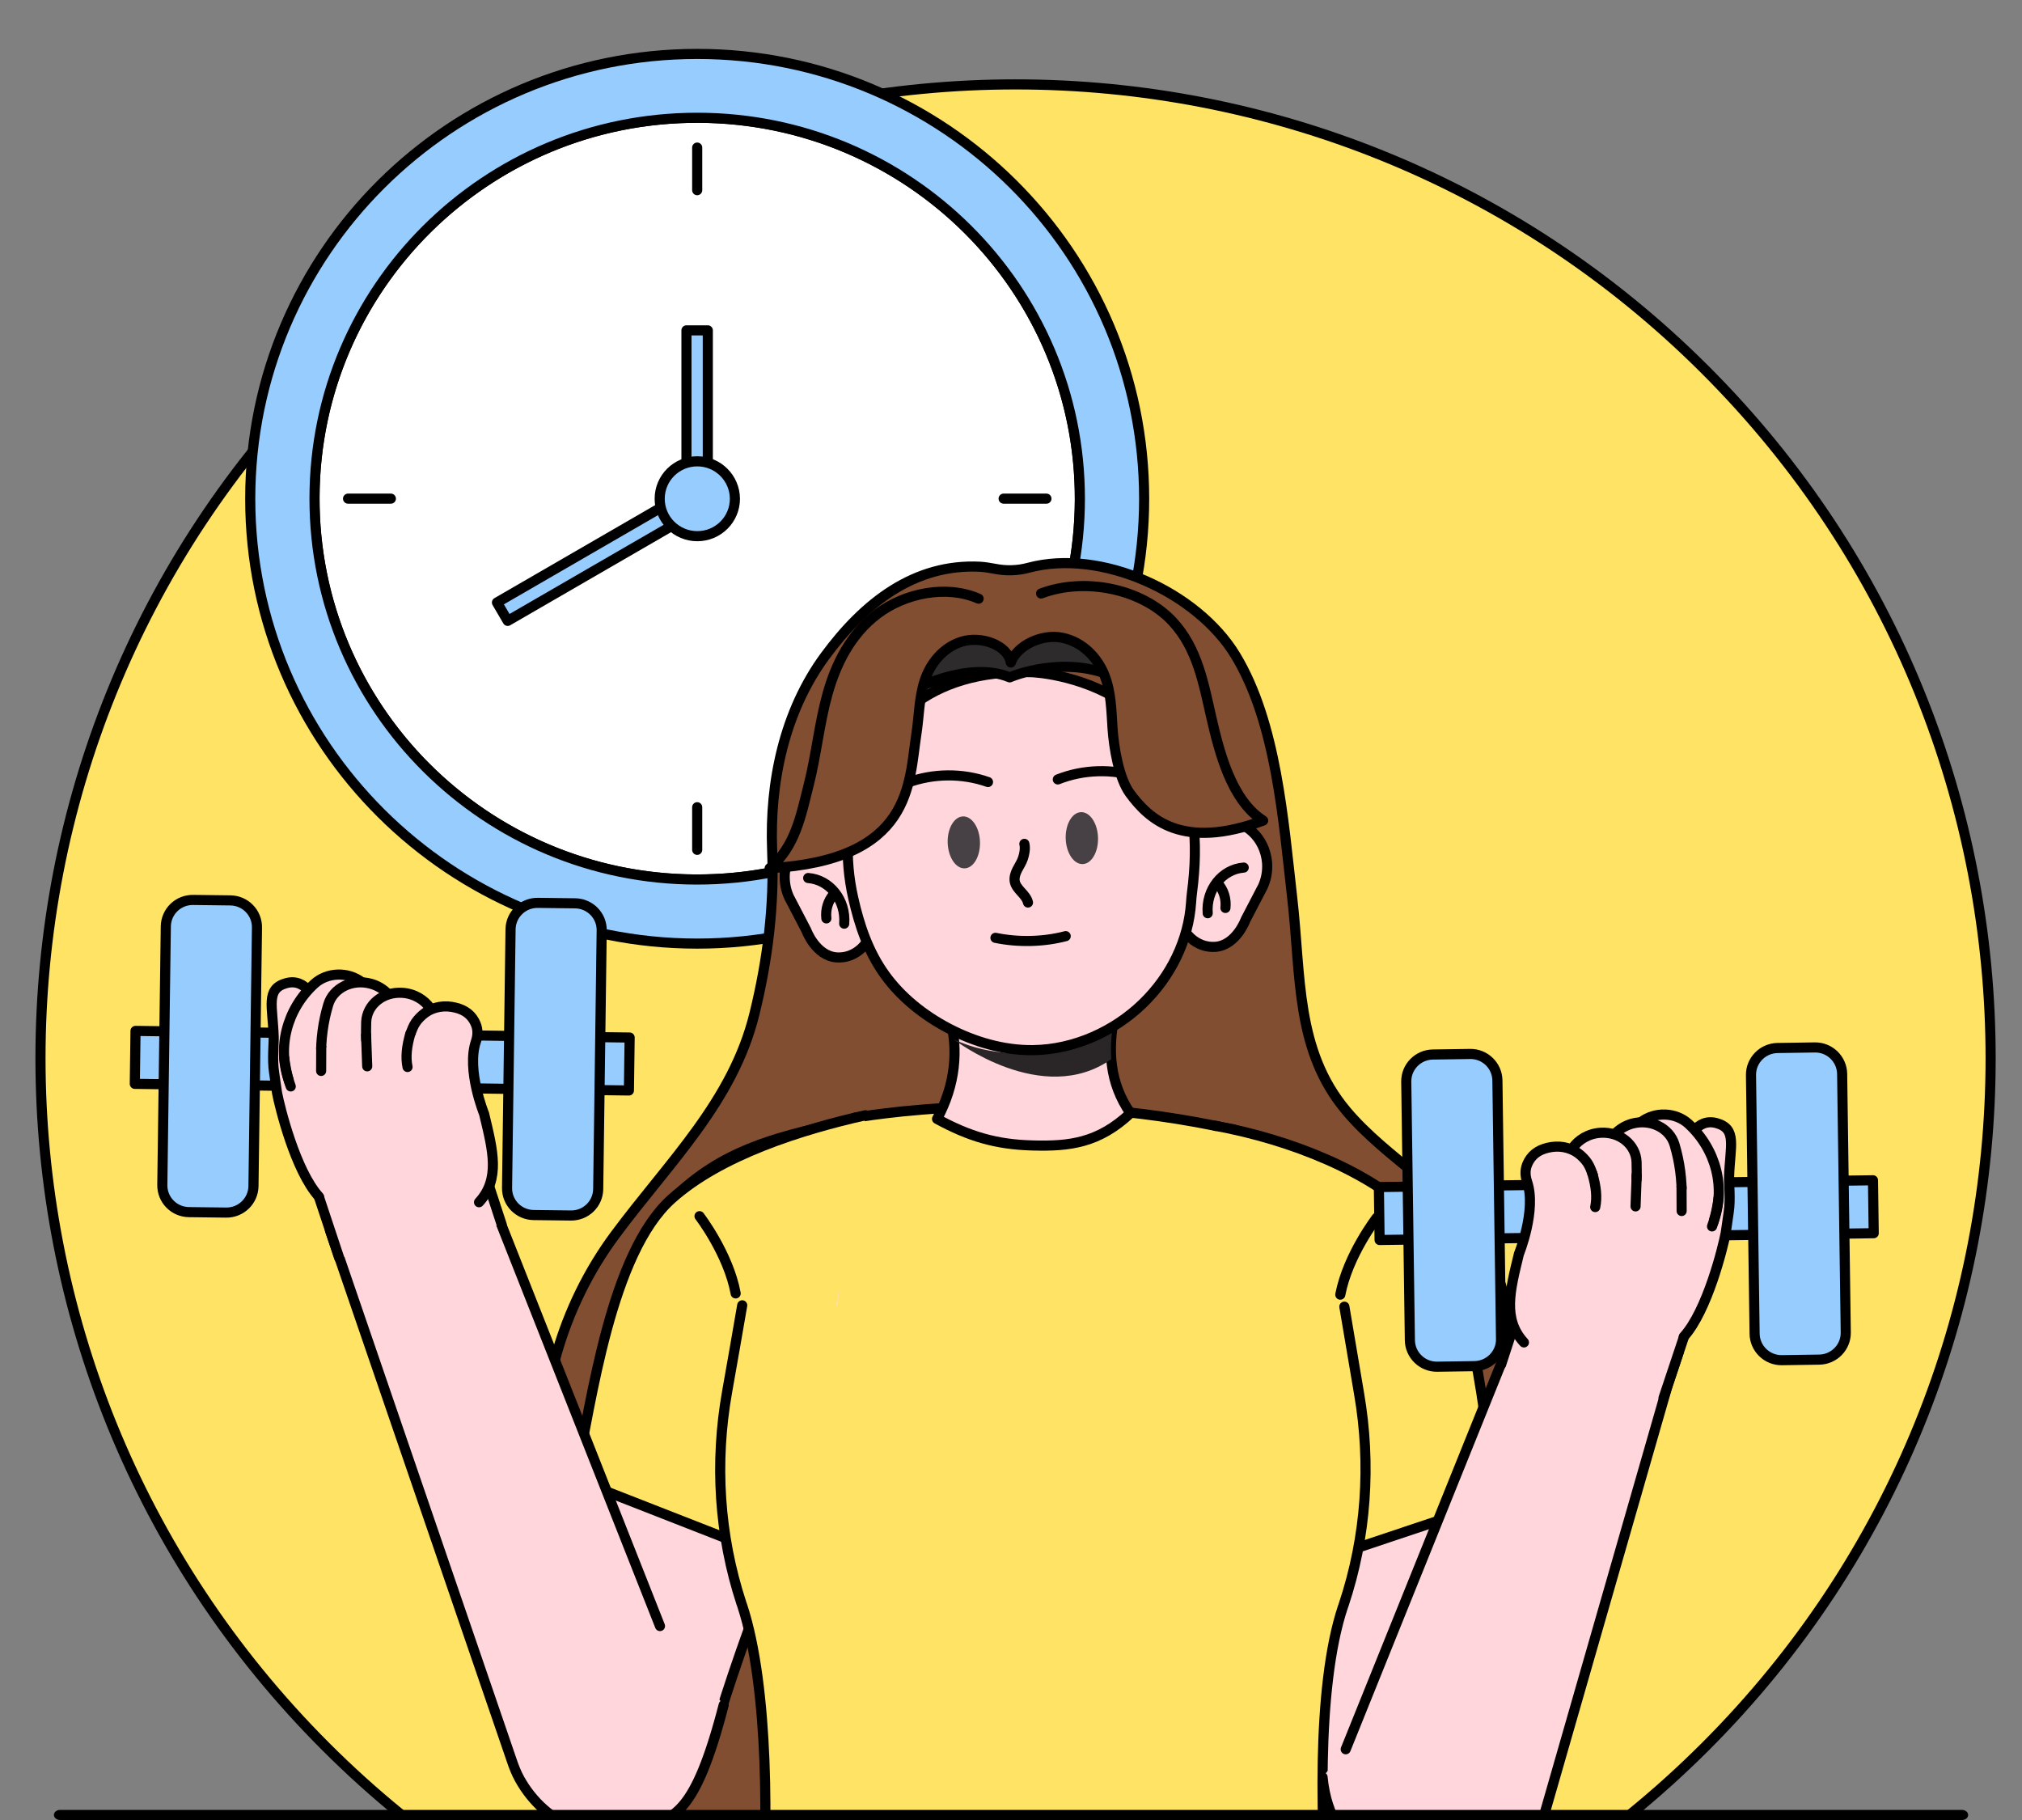 <svg width="300" height="270" viewBox="0 0 300 270" fill="none" xmlns="http://www.w3.org/2000/svg">
<rect x="0" y="0" width="300" height="270" fill="#808080" stroke="none"/>
<g clip-path="url(#clip0_629_3805)">
<g clip-path="url(#clip1_629_3805)">
<path d="M252.972 259.162C309.469 202.739 309.469 111.261 252.972 54.838C196.475 -1.584 104.875 -1.584 48.379 54.838C-8.118 111.261 -8.118 202.739 48.379 259.162C104.875 315.584 196.475 315.584 252.972 259.162Z" fill="#FFE365" stroke="black" stroke-width="1.5" stroke-linecap="round" stroke-linejoin="round"/>
<path d="M160.217 74.364C160.436 43.159 135.193 17.685 103.836 17.468C72.478 17.25 46.881 42.37 46.662 73.576C46.443 104.781 71.686 130.255 103.043 130.472C134.401 130.69 159.999 105.57 160.217 74.364Z" fill="white" stroke="black" stroke-width="1.5" stroke-miterlimit="10" stroke-linecap="round" stroke-linejoin="round"/>
<path d="M105.016 49.01H101.849V73.992H105.016V49.01Z" fill="#97CCFF" stroke="black" stroke-width="1.5" stroke-miterlimit="10" stroke-linecap="round" stroke-linejoin="round"/>
<path d="M73.733 89.385L75.325 92.109L105.572 74.604L103.979 71.88L73.733 89.385Z" fill="#97CCFF" stroke="black" stroke-width="1.5" stroke-miterlimit="10" stroke-linecap="round" stroke-linejoin="round"/>
<path d="M103.441 8C66.823 8 37.127 37.552 37.127 73.992C37.127 110.432 66.823 139.984 103.441 139.984C140.058 139.984 169.754 110.448 169.754 73.992C169.754 37.535 140.058 8 103.441 8ZM103.441 130.478C72.085 130.478 46.663 105.178 46.663 73.975C46.663 42.772 72.085 17.473 103.441 17.473C134.796 17.473 160.218 42.772 160.218 73.975C160.218 105.178 134.796 130.478 103.441 130.478Z" fill="#97CCFF" stroke="black" stroke-width="1.5" stroke-miterlimit="10" stroke-linecap="round" stroke-linejoin="round"/>
<path d="M103.457 68.438C100.374 68.438 97.877 70.922 97.877 73.991C97.877 77.06 100.374 79.544 103.457 79.544C106.541 79.544 109.038 77.06 109.038 73.991C109.021 70.922 106.524 68.438 103.457 68.438Z" fill="#97CCFF" stroke="black" stroke-width="1.5" stroke-miterlimit="10" stroke-linecap="round" stroke-linejoin="round"/>
<path d="M103.441 21.893V28.213" stroke="black" stroke-width="1.5" stroke-miterlimit="10" stroke-linecap="round" stroke-linejoin="round"/>
<path d="M103.441 119.754V126.075" stroke="black" stroke-width="1.5" stroke-miterlimit="10" stroke-linecap="round" stroke-linejoin="round"/>
<path d="M155.258 73.975H148.906" stroke="black" stroke-width="1.5" stroke-miterlimit="10" stroke-linecap="round" stroke-linejoin="round"/>
<path d="M57.992 73.975H51.64" stroke="black" stroke-width="1.5" stroke-miterlimit="10" stroke-linecap="round" stroke-linejoin="round"/>
<path d="M147.576 84.378C146.872 84.245 146.152 84.128 145.431 84.078C135.694 83.577 128.237 89.414 122.405 97.336C116.372 105.541 114.16 116.031 114.562 126.138C114.897 134.376 113.908 142.348 111.947 150.353C108.763 163.395 99.311 172.35 91.267 183.19C83.391 193.797 79.553 207.206 80.642 220.297C81.313 228.286 83.743 236.024 84.765 243.962C85.787 251.901 85.234 260.506 80.542 267.06C129.829 273.481 180.171 272.047 228.989 262.824C223.509 251.417 221.029 238.626 221.85 226.034C222.755 212.075 227.397 196.916 220.124 184.858C215.213 176.703 205.879 172.1 199.745 164.795C192.187 155.806 193.059 144.883 191.735 133.309C190.411 121.735 189.372 107.209 183.305 97.219C177.607 87.847 163.396 81.343 152.604 84.228C150.961 84.678 149.235 84.711 147.576 84.378Z" fill="#814E31" stroke="black" stroke-width="1.5" stroke-miterlimit="10" stroke-linecap="round" stroke-linejoin="round"/>
<path d="M129.544 136.96C129.326 139.979 126.879 142.247 124.097 142.03C120.997 141.78 119.623 137.994 119.623 137.994L117.226 133.391C117.193 133.325 117.159 133.275 117.126 133.208L117.092 133.141C116.59 132.074 116.355 130.856 116.439 129.589C116.724 125.87 119.723 123.085 123.142 123.352C126.561 123.618 129.108 126.854 128.84 130.573" fill="#FFD6DC"/>
<path d="M129.544 136.96C129.326 139.979 126.879 142.247 124.097 142.03C120.997 141.78 119.623 137.994 119.623 137.994L117.226 133.391C117.193 133.325 117.159 133.275 117.126 133.208L117.092 133.141C116.59 132.074 116.355 130.856 116.439 129.589C116.724 125.87 119.723 123.085 123.142 123.352C126.561 123.618 129.108 126.854 128.84 130.573" stroke="black" stroke-width="1.5" stroke-miterlimit="10" stroke-linecap="round" stroke-linejoin="round"/>
<path d="M125.254 137.027C125.522 133.541 123.125 130.506 119.908 130.256" stroke="black" stroke-width="1.5" stroke-miterlimit="10" stroke-linecap="round" stroke-linejoin="round"/>
<path d="M122.606 136.244C122.455 134.893 122.874 133.609 123.678 132.691" stroke="black" stroke-width="1.5" stroke-miterlimit="10" stroke-linecap="round" stroke-linejoin="round"/>
<path d="M174.892 135.394C175.11 138.412 177.557 140.681 180.339 140.464C183.439 140.214 184.813 136.428 184.813 136.428L187.21 131.825C187.243 131.758 187.277 131.708 187.31 131.642L187.344 131.575C187.847 130.507 188.081 129.29 187.998 128.023C187.713 124.304 184.713 121.518 181.294 121.785C177.875 122.052 175.328 125.287 175.596 129.007" fill="#FFD6DC"/>
<path d="M174.892 135.394C175.11 138.412 177.557 140.681 180.339 140.464C183.439 140.214 184.813 136.428 184.813 136.428L187.21 131.825C187.243 131.758 187.277 131.708 187.31 131.642L187.344 131.575C187.847 130.507 188.081 129.29 187.998 128.023C187.713 124.304 184.713 121.518 181.294 121.785C177.875 122.052 175.328 125.287 175.596 129.007" stroke="black" stroke-width="1.5" stroke-miterlimit="10" stroke-linecap="round" stroke-linejoin="round"/>
<path d="M179.183 135.478C178.914 131.992 181.311 128.957 184.529 128.707" stroke="black" stroke-width="1.5" stroke-miterlimit="10" stroke-linecap="round" stroke-linejoin="round"/>
<path d="M181.814 134.695C181.964 133.344 181.545 132.06 180.741 131.143" stroke="black" stroke-width="1.5" stroke-miterlimit="10" stroke-linecap="round" stroke-linejoin="round"/>
<path d="M195.707 198.233L114.646 198.05L126.863 165.812L180.322 167.013L195.707 198.233Z" fill="#FFE365"/>
<path d="M126.863 165.813C126.863 165.813 153.257 160.927 182.953 167.581L126.863 165.813Z" fill="#FFE365"/>
<path d="M126.863 165.813C126.863 165.813 153.257 160.927 182.953 167.581" stroke="black" stroke-width="1.5" stroke-miterlimit="10" stroke-linecap="round" stroke-linejoin="round"/>
<path d="M140.889 150.854C142.264 155.707 141.744 160.993 139.029 165.996C143.772 168.581 147.777 169.799 153.24 169.932C158.704 170.082 163.011 169.565 167.72 165.146C164.586 160.626 164.318 155.723 165.39 150.42" fill="#FFD6DC"/>
<path d="M140.889 150.854C142.264 155.707 141.744 160.993 139.029 165.996C143.772 168.581 147.777 169.799 153.24 169.932C158.704 170.082 163.011 169.565 167.72 165.146C164.586 160.626 164.318 155.723 165.39 150.42" stroke="black" stroke-width="1.5" stroke-miterlimit="10" stroke-linecap="round" stroke-linejoin="round"/>
<path d="M141.526 154.206C141.526 154.206 154.665 164.346 164.888 157.125C164.888 157.125 164.72 155.307 164.988 153.139C164.988 153.139 152.754 159.393 141.526 154.206Z" fill="#2A2628"/>
<path d="M176.853 132.424C176.786 132.908 176.753 133.392 176.719 133.875C176.35 139.429 173.753 144.849 169.479 148.951C165.34 152.937 159.441 155.722 153.24 155.789C148.85 155.839 144.526 154.538 140.755 152.57C136.968 150.586 133.65 147.884 131.304 144.632C128.807 141.18 127.499 137.244 126.594 133.225C125.254 127.304 125.522 121.184 127.667 115.48C130.583 107.759 137.353 99.22 153.056 99.72C153.056 99.72 181.06 100.587 176.853 132.424Z" fill="#FFD6DC" stroke="black" stroke-width="1.5" stroke-miterlimit="10" stroke-linecap="round" stroke-linejoin="round"/>
<path d="M151.984 125.186C152.151 125.853 151.984 126.703 151.782 127.304C151.598 127.904 151.229 128.421 150.944 128.988C150.66 129.538 150.442 130.172 150.559 130.789C150.794 131.99 152.252 132.69 152.52 133.891" stroke="black" stroke-width="1.5" stroke-miterlimit="10" stroke-linecap="round" stroke-linejoin="round"/>
<path d="M146.587 116.014C142.75 114.663 138.443 114.713 134.638 116.114" stroke="black" stroke-width="1.5" stroke-miterlimit="10" stroke-linecap="round" stroke-linejoin="round"/>
<path d="M156.944 115.63C160.715 114.129 165.022 114.012 168.876 115.263" stroke="black" stroke-width="1.5" stroke-miterlimit="10" stroke-linecap="round" stroke-linejoin="round"/>
<path d="M158.117 138.879C154.816 139.746 151.079 139.83 147.693 139.129" stroke="black" stroke-width="1.5" stroke-miterlimit="10" stroke-linecap="round" stroke-linejoin="round"/>
<path d="M140.604 125.052C140.537 122.934 141.543 121.166 142.867 121.116C144.191 121.066 145.33 122.751 145.397 124.885C145.464 127.003 144.459 128.771 143.135 128.821C141.811 128.871 140.688 127.187 140.604 125.052Z" fill="#474044"/>
<path d="M158.117 124.419C158.05 122.301 159.056 120.534 160.379 120.484C161.703 120.433 162.843 122.118 162.91 124.253C162.977 126.371 161.971 128.138 160.648 128.188C159.324 128.238 158.184 126.537 158.117 124.419Z" fill="#474044"/>
<path d="M182.87 167.514C192.238 170.249 201.488 173.084 208.309 180.038C216.789 188.677 218.884 201.485 220.576 213.443C222.922 230.02 221.934 246.864 223.593 264.392C214.66 266.543 205.443 264.508 195.69 266.827C191.031 245.813 190.713 228.586 186.037 207.556" fill="#FFD6DC"/>
<path d="M182.87 167.514C192.238 170.249 201.488 173.084 208.309 180.038C216.789 188.677 218.884 201.485 220.576 213.443C222.922 230.02 221.934 246.864 223.593 264.392C214.66 266.543 205.443 264.508 195.69 266.827C191.031 245.813 190.713 228.586 186.037 207.556" stroke="black" stroke-width="1.5" stroke-miterlimit="10" stroke-linecap="round" stroke-linejoin="round"/>
<path d="M186.054 207.556L191.668 232.872L221.933 222.749C220.241 210.791 218.833 189.445 210.37 180.806C203.549 173.851 191.45 169.048 180.322 167.014" fill="#FFE365"/>
<path d="M186.054 207.556L191.668 232.872L221.933 222.749C220.241 210.791 218.833 189.445 210.37 180.806C203.549 173.851 191.45 169.048 180.322 167.014" stroke="black" stroke-width="1.5" stroke-miterlimit="10" stroke-linecap="round" stroke-linejoin="round"/>
<path d="M126.008 166.279C116.472 168.414 108.428 170.082 101.155 176.586C92.139 184.658 92.407 196.815 89.022 208.406C84.044 225.45 80.743 231.837 79.369 251.984C88.15 254.702 95.809 256.153 105.395 259.088C111.411 238.408 117.495 226.718 123.511 206.038" fill="#FFD6DC"/>
<path d="M126.008 166.279C116.472 168.414 108.428 170.082 101.155 176.586C92.139 184.658 92.407 196.815 89.022 208.406C84.044 225.45 80.743 231.837 79.369 251.984C88.15 254.702 95.809 256.153 105.395 259.088C111.411 238.408 117.495 226.718 123.511 206.038" stroke="black" stroke-width="1.5" stroke-miterlimit="10" stroke-linecap="round" stroke-linejoin="round"/>
<path d="M122.17 206.104L114.93 231.02L85.335 219.446C87.799 207.622 90.631 185.925 99.647 177.853C106.903 171.349 118.886 167.58 128.421 165.445" fill="#FFE365"/>
<path d="M122.17 206.104L114.93 231.02L85.335 219.446C87.799 207.622 90.631 185.925 99.647 177.853C106.903 171.349 118.886 167.58 128.421 165.445" stroke="black" stroke-width="1.5" stroke-miterlimit="10" stroke-linecap="round" stroke-linejoin="round"/>
<path d="M110.121 193.646C109.383 197.916 108.646 202.202 107.875 206.505C106.015 216.978 106.685 227.751 110.003 237.858C110.037 237.975 110.07 238.075 110.121 238.191C114.109 250.282 113.992 272.029 112.919 284.704H197.097C196.025 272.046 195.204 250.449 199.242 238.391C199.276 238.275 199.309 238.175 199.36 238.058C202.728 227.968 203.449 217.195 201.639 206.721C200.902 202.402 200.181 198.133 199.46 193.847" fill="#FFE365"/>
<path d="M110.121 193.646C109.383 197.916 108.646 202.202 107.875 206.505C106.015 216.978 106.685 227.751 110.003 237.858C110.037 237.975 110.07 238.075 110.121 238.191C114.109 250.282 113.992 272.029 112.919 284.704H197.097C196.025 272.046 195.204 250.449 199.242 238.391C199.276 238.275 199.309 238.175 199.36 238.058C202.728 227.968 203.449 217.195 201.639 206.721C200.902 202.402 200.181 198.133 199.46 193.847" stroke="black" stroke-width="1.5" stroke-miterlimit="10" stroke-linecap="round" stroke-linejoin="round"/>
<path d="M103.786 180.422C103.786 180.422 108.059 185.975 109.149 191.879" stroke="black" stroke-width="1.5" stroke-miterlimit="10" stroke-linecap="round" stroke-linejoin="round"/>
<path d="M204.27 180.639C204.27 180.639 199.98 186.176 198.857 192.063" stroke="black" stroke-width="1.5" stroke-miterlimit="10" stroke-linecap="round" stroke-linejoin="round"/>
<path d="M107.372 252.935C103.099 269.462 99.965 269.429 95.641 271.246C88.888 274.082 80.927 270.829 77.106 263.942C76.621 263.058 76.235 262.107 75.917 261.14L48.952 182.49L71.308 173.885L97.921 241.227" fill="#FFD6DC"/>
<path d="M107.372 252.935C103.099 269.462 99.965 269.429 95.641 271.246C88.888 274.082 80.927 270.83 77.106 263.942C76.621 263.058 76.235 262.107 75.917 261.14L48.952 182.49L71.308 173.885L97.921 241.227" stroke="black" stroke-width="1.5" stroke-miterlimit="10" stroke-linecap="round" stroke-linejoin="round"/>
<path d="M196.226 263.642C197.366 275.733 207.689 278.151 209.851 278.818C218.029 281.353 226.726 276.817 229.274 268.678L247.423 205.522L249.066 200.585L224.984 196.666L199.661 259.506" fill="#FFD6DC"/>
<path d="M196.226 263.642C197.366 275.733 207.689 278.151 209.851 278.818C218.029 281.353 226.726 276.817 229.274 268.678L247.423 205.522L249.066 200.585L224.984 196.666L199.661 259.506" stroke="black" stroke-width="1.5" stroke-miterlimit="10" stroke-linecap="round" stroke-linejoin="round"/>
<path d="M135.393 102.406C135.393 102.406 143.655 97.936 149.805 100.488C149.805 100.488 158.586 96.652 166.396 100.988C166.396 100.988 164.77 86.046 150.794 91.716C150.794 91.699 134.756 86.746 135.393 102.406Z" fill="#2D2B2C" stroke="black" stroke-width="1.5" stroke-miterlimit="10" stroke-linecap="round" stroke-linejoin="round"/>
<path d="M145.196 88.814C140.387 86.712 134.236 88.013 130.214 91.048C126.192 94.084 124.014 98.503 122.774 102.956C121.533 107.409 121.114 112.012 119.975 116.481C118.835 120.951 118.014 125.603 114.193 128.805C135.426 127.605 134.823 116.231 135.962 108.893C136.365 106.291 136.348 103.623 137.152 101.088C137.957 98.553 139.8 96.085 142.699 95.184C145.599 94.3 149.503 95.684 149.973 98.286C150.861 95.785 154.564 93.967 157.631 94.617C160.698 95.251 162.893 97.652 163.882 100.204C164.871 102.739 164.888 105.474 165.072 108.142C165.256 110.811 165.977 115.414 167.636 117.682C170.485 121.568 175.462 126.17 187.411 121.734C182.635 118.682 180.875 111.394 179.719 106.425C178.579 101.455 177.674 96.168 173.954 92.182C169.463 87.379 161.016 85.578 154.464 88.046" fill="#814E31"/>
<path d="M145.196 88.814C140.387 86.712 134.236 88.013 130.214 91.048C126.192 94.084 124.014 98.503 122.774 102.956C121.533 107.409 121.114 112.012 119.975 116.481C118.835 120.951 118.014 125.603 114.193 128.805C135.426 127.605 134.823 116.231 135.962 108.893C136.365 106.291 136.348 103.623 137.152 101.088C137.957 98.553 139.8 96.085 142.699 95.184C145.599 94.3 149.503 95.684 149.973 98.286C150.861 95.785 154.564 93.967 157.631 94.617C160.698 95.251 162.893 97.652 163.882 100.204C164.871 102.739 164.888 105.474 165.072 108.142C165.256 110.811 165.977 115.414 167.636 117.682C170.485 121.568 175.462 126.17 187.411 121.734C182.635 118.682 180.875 111.394 179.719 106.425C178.579 101.455 177.674 96.168 173.954 92.182C169.463 87.379 161.016 85.578 154.464 88.046" stroke="black" stroke-width="1.5" stroke-miterlimit="10" stroke-linecap="round" stroke-linejoin="round"/>
<path d="M93.418 153.921L20.107 152.936L20 160.79L93.311 161.775L93.418 153.921Z" fill="#97CCFF" stroke="black" stroke-width="1.5" stroke-miterlimit="10" stroke-linecap="round" stroke-linejoin="round"/>
<path d="M33.551 179.888L28.021 179.821C25.809 179.788 24.049 177.986 24.083 175.785L24.602 137.427C24.636 135.226 26.446 133.475 28.658 133.508L34.188 133.575C36.4 133.608 38.16 135.409 38.126 137.611L37.607 175.969C37.573 178.17 35.746 179.921 33.551 179.888Z" fill="#97CCFF" stroke="black" stroke-width="1.5" stroke-miterlimit="10" stroke-linecap="round" stroke-linejoin="round"/>
<path d="M84.698 180.321L79.168 180.255C76.956 180.221 75.196 178.42 75.23 176.219L75.749 137.861C75.783 135.66 77.593 133.909 79.805 133.942L85.335 134.009C87.547 134.042 89.307 135.843 89.273 138.044L88.754 176.402C88.72 178.603 86.91 180.355 84.698 180.321Z" fill="#97CCFF" stroke="black" stroke-width="1.5" stroke-miterlimit="10" stroke-linecap="round" stroke-linejoin="round"/>
<path d="M74.425 181.639L71.61 173.033L46.455 174.968L50.326 186.608" fill="#FFD6DC"/>
<path d="M74.425 181.639L71.61 173.033L46.455 174.968L50.326 186.608" stroke="black" stroke-width="1.5" stroke-miterlimit="10" stroke-linecap="round" stroke-linejoin="round"/>
<path d="M55.371 174.1C56.829 172.616 57.231 170.514 56.628 168.713C56.376 167.979 55.957 167.296 55.354 166.712C54.214 165.611 53.142 164.544 52.589 163.477C52.053 162.459 51.768 160.992 51.466 159.441C51.365 158.94 51.265 158.44 51.164 157.94C50.611 155.338 47.611 156.606 47.209 150.902C47.008 148.067 45.316 145.082 42.483 145.849C39.366 146.699 40.472 149.268 40.606 153.854C40.64 154.754 40.372 157.173 40.657 159.024C40.808 160.041 41.025 161.709 41.109 162.159C41.511 164.26 43.824 173.683 47.327 177.535" fill="#FFD6DC"/>
<path d="M55.371 174.1C56.829 172.616 57.231 170.514 56.628 168.713C56.376 167.979 55.957 167.296 55.354 166.712C54.214 165.611 53.142 164.544 52.589 163.477C52.053 162.459 51.768 160.992 51.466 159.441C51.365 158.94 51.265 158.44 51.164 157.94C50.611 155.338 47.611 156.606 47.209 150.902C47.008 148.067 45.316 145.082 42.483 145.849C39.366 146.699 40.472 149.268 40.606 153.854C40.64 154.754 40.372 157.173 40.657 159.024C40.808 160.041 41.025 161.709 41.109 162.159C41.511 164.26 43.824 173.683 47.327 177.535" stroke="black" stroke-width="1.5" stroke-miterlimit="10" stroke-linecap="round" stroke-linejoin="round"/>
<path d="M53.661 145.699C51.6 144.115 48.533 144.215 46.623 145.966C42.5 149.769 41.059 155.505 42.953 160.575C43.858 163.01 46.79 164.344 49.489 163.544C52.187 162.743 53.645 160.125 52.723 157.674C52.069 155.922 52.606 153.804 54.013 152.504C55.991 150.669 55.941 147.734 53.896 145.916C53.846 145.833 53.762 145.766 53.661 145.699Z" fill="#FFD6DC" stroke="black" stroke-width="1.5" stroke-miterlimit="10" stroke-linecap="round" stroke-linejoin="round"/>
<path d="M57.6 147.5C56.946 146.783 56.058 146.216 55.002 145.933C52.254 145.182 49.438 146.566 48.701 149.034C47.93 151.603 47.578 154.288 47.645 156.973C47.712 159.558 50.058 161.676 52.907 161.709C55.756 161.743 58.002 159.691 57.935 157.106C57.885 155.288 58.136 153.487 58.639 151.753C59.091 150.235 58.655 148.668 57.6 147.5Z" fill="#FFD6DC" stroke="black" stroke-width="1.5" stroke-miterlimit="10" stroke-linecap="round" stroke-linejoin="round"/>
<path d="M63.85 149.602C62.962 148.301 61.437 147.384 59.644 147.283C56.795 147.117 54.432 149.051 54.332 151.62C54.265 153.454 54.348 155.305 54.566 157.14C54.885 159.708 57.415 161.643 60.247 161.459C63.08 161.276 65.107 159.024 64.806 156.456C64.638 155.072 64.571 153.654 64.621 152.253C64.655 151.286 64.37 150.369 63.85 149.602Z" fill="#FFD6DC" stroke="black" stroke-width="1.5" stroke-miterlimit="10" stroke-linecap="round" stroke-linejoin="round"/>
<path d="M62.292 173.817C62.979 172.933 63.046 171.149 62.493 168.781L62.443 168.564C61.672 165.329 62.024 163.444 60.817 160.609C60.365 159.542 60.482 158.891 60.415 157.657C60.365 156.873 60.382 156.089 60.499 155.306C60.566 154.889 60.616 154.305 60.666 154.138C61.203 152.37 61.504 151.637 62.644 150.603C63.783 149.569 65.376 149.118 67.001 149.368C68.56 149.619 69.699 150.252 70.386 151.503C70.453 151.637 70.537 151.803 70.604 151.97C70.939 152.804 70.889 153.688 70.604 154.522C69.18 158.758 71.828 165.245 71.828 165.245L71.878 165.462C73.118 170.649 74.241 174.918 71.073 178.353" fill="#FFD6DC"/>
<path d="M62.292 173.817C62.979 172.933 63.046 171.149 62.493 168.781L62.443 168.564C61.672 165.329 62.024 163.444 60.817 160.609C60.365 159.542 60.482 158.891 60.415 157.657C60.365 156.873 60.382 156.089 60.499 155.306C60.566 154.889 60.616 154.305 60.666 154.138C61.203 152.37 61.504 151.637 62.644 150.603C63.783 149.569 65.376 149.118 67.001 149.368C68.56 149.619 69.699 150.252 70.386 151.503C70.453 151.637 70.537 151.803 70.604 151.97C70.939 152.804 70.889 153.688 70.604 154.522C69.18 158.758 71.828 165.245 71.828 165.245L71.878 165.462C73.118 170.649 74.241 174.918 71.073 178.353" stroke="black" stroke-width="1.5" stroke-miterlimit="10" stroke-linecap="round" stroke-linejoin="round"/>
<path d="M50.243 177.903L45.852 172.016L42.5 161.642L46.673 155.705L59.125 153.504L67.336 153.871L70.353 165.962C70.353 165.962 72.045 174.384 69.649 179.587" fill="#FFD6DC"/>
<path d="M47.662 155.338L47.645 158.873" stroke="black" stroke-width="1.5" stroke-miterlimit="10" stroke-linecap="round" stroke-linejoin="round"/>
<path d="M54.315 153.588L54.483 158.191" stroke="black" stroke-width="1.5" stroke-miterlimit="10" stroke-linecap="round" stroke-linejoin="round"/>
<path d="M60.884 153.354C60.331 155.238 60.164 156.856 60.465 158.29L60.884 153.354Z" fill="#FFD6DC"/>
<path d="M60.884 153.354C60.331 155.238 60.164 156.856 60.465 158.29" stroke="black" stroke-width="1.5" stroke-miterlimit="10" stroke-linecap="round" stroke-linejoin="round"/>
<path d="M42.165 156.939C42.249 157.673 42.534 159.541 43.137 161.175L42.165 156.939Z" fill="#FFD6DC"/>
<path d="M42.165 156.939C42.249 157.673 42.534 159.541 43.137 161.175" stroke="black" stroke-width="1.5" stroke-miterlimit="10" stroke-linecap="round" stroke-linejoin="round"/>
<path d="M277.891 175.095L204.58 176.102L204.689 183.956L278 182.949L277.891 175.095Z" fill="#97CCFF" stroke="black" stroke-width="1.5" stroke-miterlimit="10" stroke-linecap="round" stroke-linejoin="round"/>
<path d="M218.766 202.669L213.236 202.752C211.024 202.785 209.214 201.018 209.18 198.833L208.644 160.475C208.611 158.274 210.387 156.473 212.582 156.439L218.113 156.356C220.325 156.323 222.135 158.09 222.168 160.275L222.705 198.633C222.755 200.817 220.978 202.635 218.766 202.669Z" fill="#97CCFF" stroke="black" stroke-width="1.5" stroke-miterlimit="10" stroke-linecap="round" stroke-linejoin="round"/>
<path d="M269.913 201.702L264.383 201.785C262.171 201.819 260.361 200.051 260.327 197.866L259.791 159.508C259.758 157.307 261.534 155.506 263.729 155.473L269.26 155.389C271.472 155.356 273.282 157.124 273.315 159.308L273.852 197.666C273.885 199.867 272.125 201.668 269.913 201.702Z" fill="#97CCFF" stroke="black" stroke-width="1.5" stroke-miterlimit="10" stroke-linecap="round" stroke-linejoin="round"/>
<path d="M222.721 202.419L225.537 193.797L250.708 195.731L246.82 207.372" fill="#FFD6DC"/>
<path d="M222.721 202.419L225.537 193.797L250.708 195.731L246.82 207.372" stroke="black" stroke-width="1.5" stroke-miterlimit="10" stroke-linecap="round" stroke-linejoin="round"/>
<path d="M241.776 194.864C240.334 193.379 239.915 191.278 240.519 189.477C240.77 188.743 241.189 188.059 241.792 187.476C242.932 186.375 244.005 185.308 244.558 184.24C245.094 183.223 245.379 181.755 245.68 180.204C245.781 179.704 245.881 179.204 245.982 178.703C246.535 176.102 249.535 177.369 249.937 171.666C250.138 168.83 251.831 165.845 254.663 166.612C257.78 167.463 256.674 170.031 256.54 174.617C256.506 175.518 256.774 177.936 256.49 179.787C256.339 180.805 256.121 182.472 256.037 182.923C255.635 185.024 253.322 194.447 249.82 198.299" fill="#FFD6DC"/>
<path d="M241.776 194.864C240.334 193.379 239.915 191.278 240.519 189.477C240.77 188.743 241.189 188.059 241.792 187.476C242.932 186.375 244.005 185.308 244.558 184.24C245.094 183.223 245.379 181.755 245.68 180.204C245.781 179.704 245.881 179.204 245.982 178.703C246.535 176.102 249.535 177.369 249.937 171.666C250.138 168.83 251.831 165.845 254.663 166.612C257.78 167.463 256.674 170.031 256.54 174.617C256.506 175.518 256.774 177.936 256.49 179.787C256.339 180.805 256.121 182.472 256.037 182.923C255.635 185.024 253.322 194.447 249.82 198.299" stroke="black" stroke-width="1.5" stroke-miterlimit="10" stroke-linecap="round" stroke-linejoin="round"/>
<path d="M243.485 166.463C245.546 164.879 248.613 164.979 250.524 166.73C254.646 170.532 256.087 176.269 254.194 181.339C253.289 183.774 250.356 185.108 247.658 184.308C244.96 183.507 243.502 180.889 244.424 178.437C245.077 176.686 244.541 174.568 243.133 173.267C241.156 171.433 241.206 168.498 243.25 166.696C243.301 166.613 243.385 166.53 243.485 166.463Z" fill="#FFD6DC" stroke="black" stroke-width="1.5" stroke-miterlimit="10" stroke-linecap="round" stroke-linejoin="round"/>
<path d="M239.547 168.281C240.2 167.563 241.089 166.996 242.144 166.696C244.893 165.946 247.708 167.33 248.446 169.798C249.216 172.366 249.568 175.051 249.501 177.736C249.434 180.321 247.088 182.439 244.239 182.473C241.39 182.506 239.145 180.455 239.212 177.87C239.262 176.052 239.011 174.251 238.508 172.517C238.055 171.016 238.491 169.431 239.547 168.281Z" fill="#FFD6DC" stroke="black" stroke-width="1.5" stroke-miterlimit="10" stroke-linecap="round" stroke-linejoin="round"/>
<path d="M233.296 170.365C234.184 169.064 235.709 168.147 237.502 168.047C240.351 167.88 242.714 169.815 242.815 172.383C242.882 174.218 242.798 176.069 242.58 177.903C242.262 180.472 239.731 182.406 236.899 182.223C234.067 182.039 232.039 179.788 232.341 177.22C232.508 175.835 232.575 174.418 232.525 173.017C232.491 172.066 232.776 171.149 233.296 170.365Z" fill="#FFD6DC" stroke="black" stroke-width="1.5" stroke-miterlimit="10" stroke-linecap="round" stroke-linejoin="round"/>
<path d="M226.106 199.151C222.922 195.699 224.045 191.446 225.302 186.26L225.352 186.043C225.352 186.043 228 179.555 226.576 175.319C226.291 174.485 226.241 173.602 226.576 172.768C226.643 172.601 226.726 172.434 226.794 172.301C227.481 171.05 228.62 170.416 230.179 170.166C231.804 169.916 233.396 170.383 234.536 171.4C235.676 172.434 235.977 173.168 236.513 174.936C236.564 175.102 236.614 175.686 236.681 176.103C236.798 176.87 236.815 177.671 236.765 178.455C236.698 179.705 236.815 180.356 236.363 181.406C235.156 184.242 235.508 186.126 234.737 189.361L234.687 189.578C234.117 191.946 234.184 193.731 234.888 194.615" fill="#FFD6DC"/>
<path d="M226.106 199.151C222.922 195.699 224.045 191.446 225.302 186.26L225.352 186.043C225.352 186.043 228 179.555 226.576 175.319C226.291 174.485 226.241 173.602 226.576 172.768C226.643 172.601 226.726 172.434 226.794 172.301C227.481 171.05 228.62 170.416 230.179 170.166C231.804 169.916 233.396 170.383 234.536 171.4C235.676 172.434 235.977 173.168 236.513 174.936C236.564 175.102 236.614 175.686 236.681 176.103C236.798 176.87 236.815 177.671 236.765 178.455C236.698 179.705 236.815 180.356 236.363 181.406C235.156 184.242 235.508 186.126 234.737 189.361L234.687 189.578C234.117 191.946 234.184 193.731 234.888 194.615" stroke="black" stroke-width="1.5" stroke-miterlimit="10" stroke-linecap="round" stroke-linejoin="round"/>
<path d="M246.904 198.666L251.294 192.779L254.646 182.406L250.473 176.469L238.022 174.268L229.81 174.634L226.794 186.725C226.794 186.725 225.101 195.147 227.497 200.351" fill="#FFD6DC"/>
<path d="M249.485 176.102L249.501 179.654" stroke="black" stroke-width="1.5" stroke-miterlimit="10" stroke-linecap="round" stroke-linejoin="round"/>
<path d="M242.831 174.352L242.664 178.971" stroke="black" stroke-width="1.5" stroke-miterlimit="10" stroke-linecap="round" stroke-linejoin="round"/>
<path d="M236.262 174.135C236.815 176.019 236.983 177.637 236.681 179.071L236.262 174.135Z" fill="#FFD6DC"/>
<path d="M236.262 174.135C236.815 176.019 236.983 177.637 236.681 179.071" stroke="black" stroke-width="1.5" stroke-miterlimit="10" stroke-linecap="round" stroke-linejoin="round"/>
<path d="M254.981 177.703C254.898 178.437 254.613 180.305 254.009 181.939L254.981 177.703Z" fill="#FFD6DC"/>
<path d="M254.981 177.703C254.898 178.437 254.613 180.305 254.009 181.939" stroke="black" stroke-width="1.5" stroke-miterlimit="10" stroke-linecap="round" stroke-linejoin="round"/>
</g>
<path d="M291.093 270H8.918C8.417 270 8 269.668 8 269.25C8 268.832 8.407 268.5 8.918 268.5H291.093C291.593 268.5 292.01 268.832 292.01 269.25C292.01 269.668 291.604 270 291.093 270Z" fill="black"/>
</g>
<defs>
<clipPath id="clip0_629_3805">
<rect width="300" height="270" fill="white"/>
</clipPath>
<clipPath id="clip1_629_3805">
<rect width="300" height="269" fill="white"/>
</clipPath>
</defs>
</svg>
